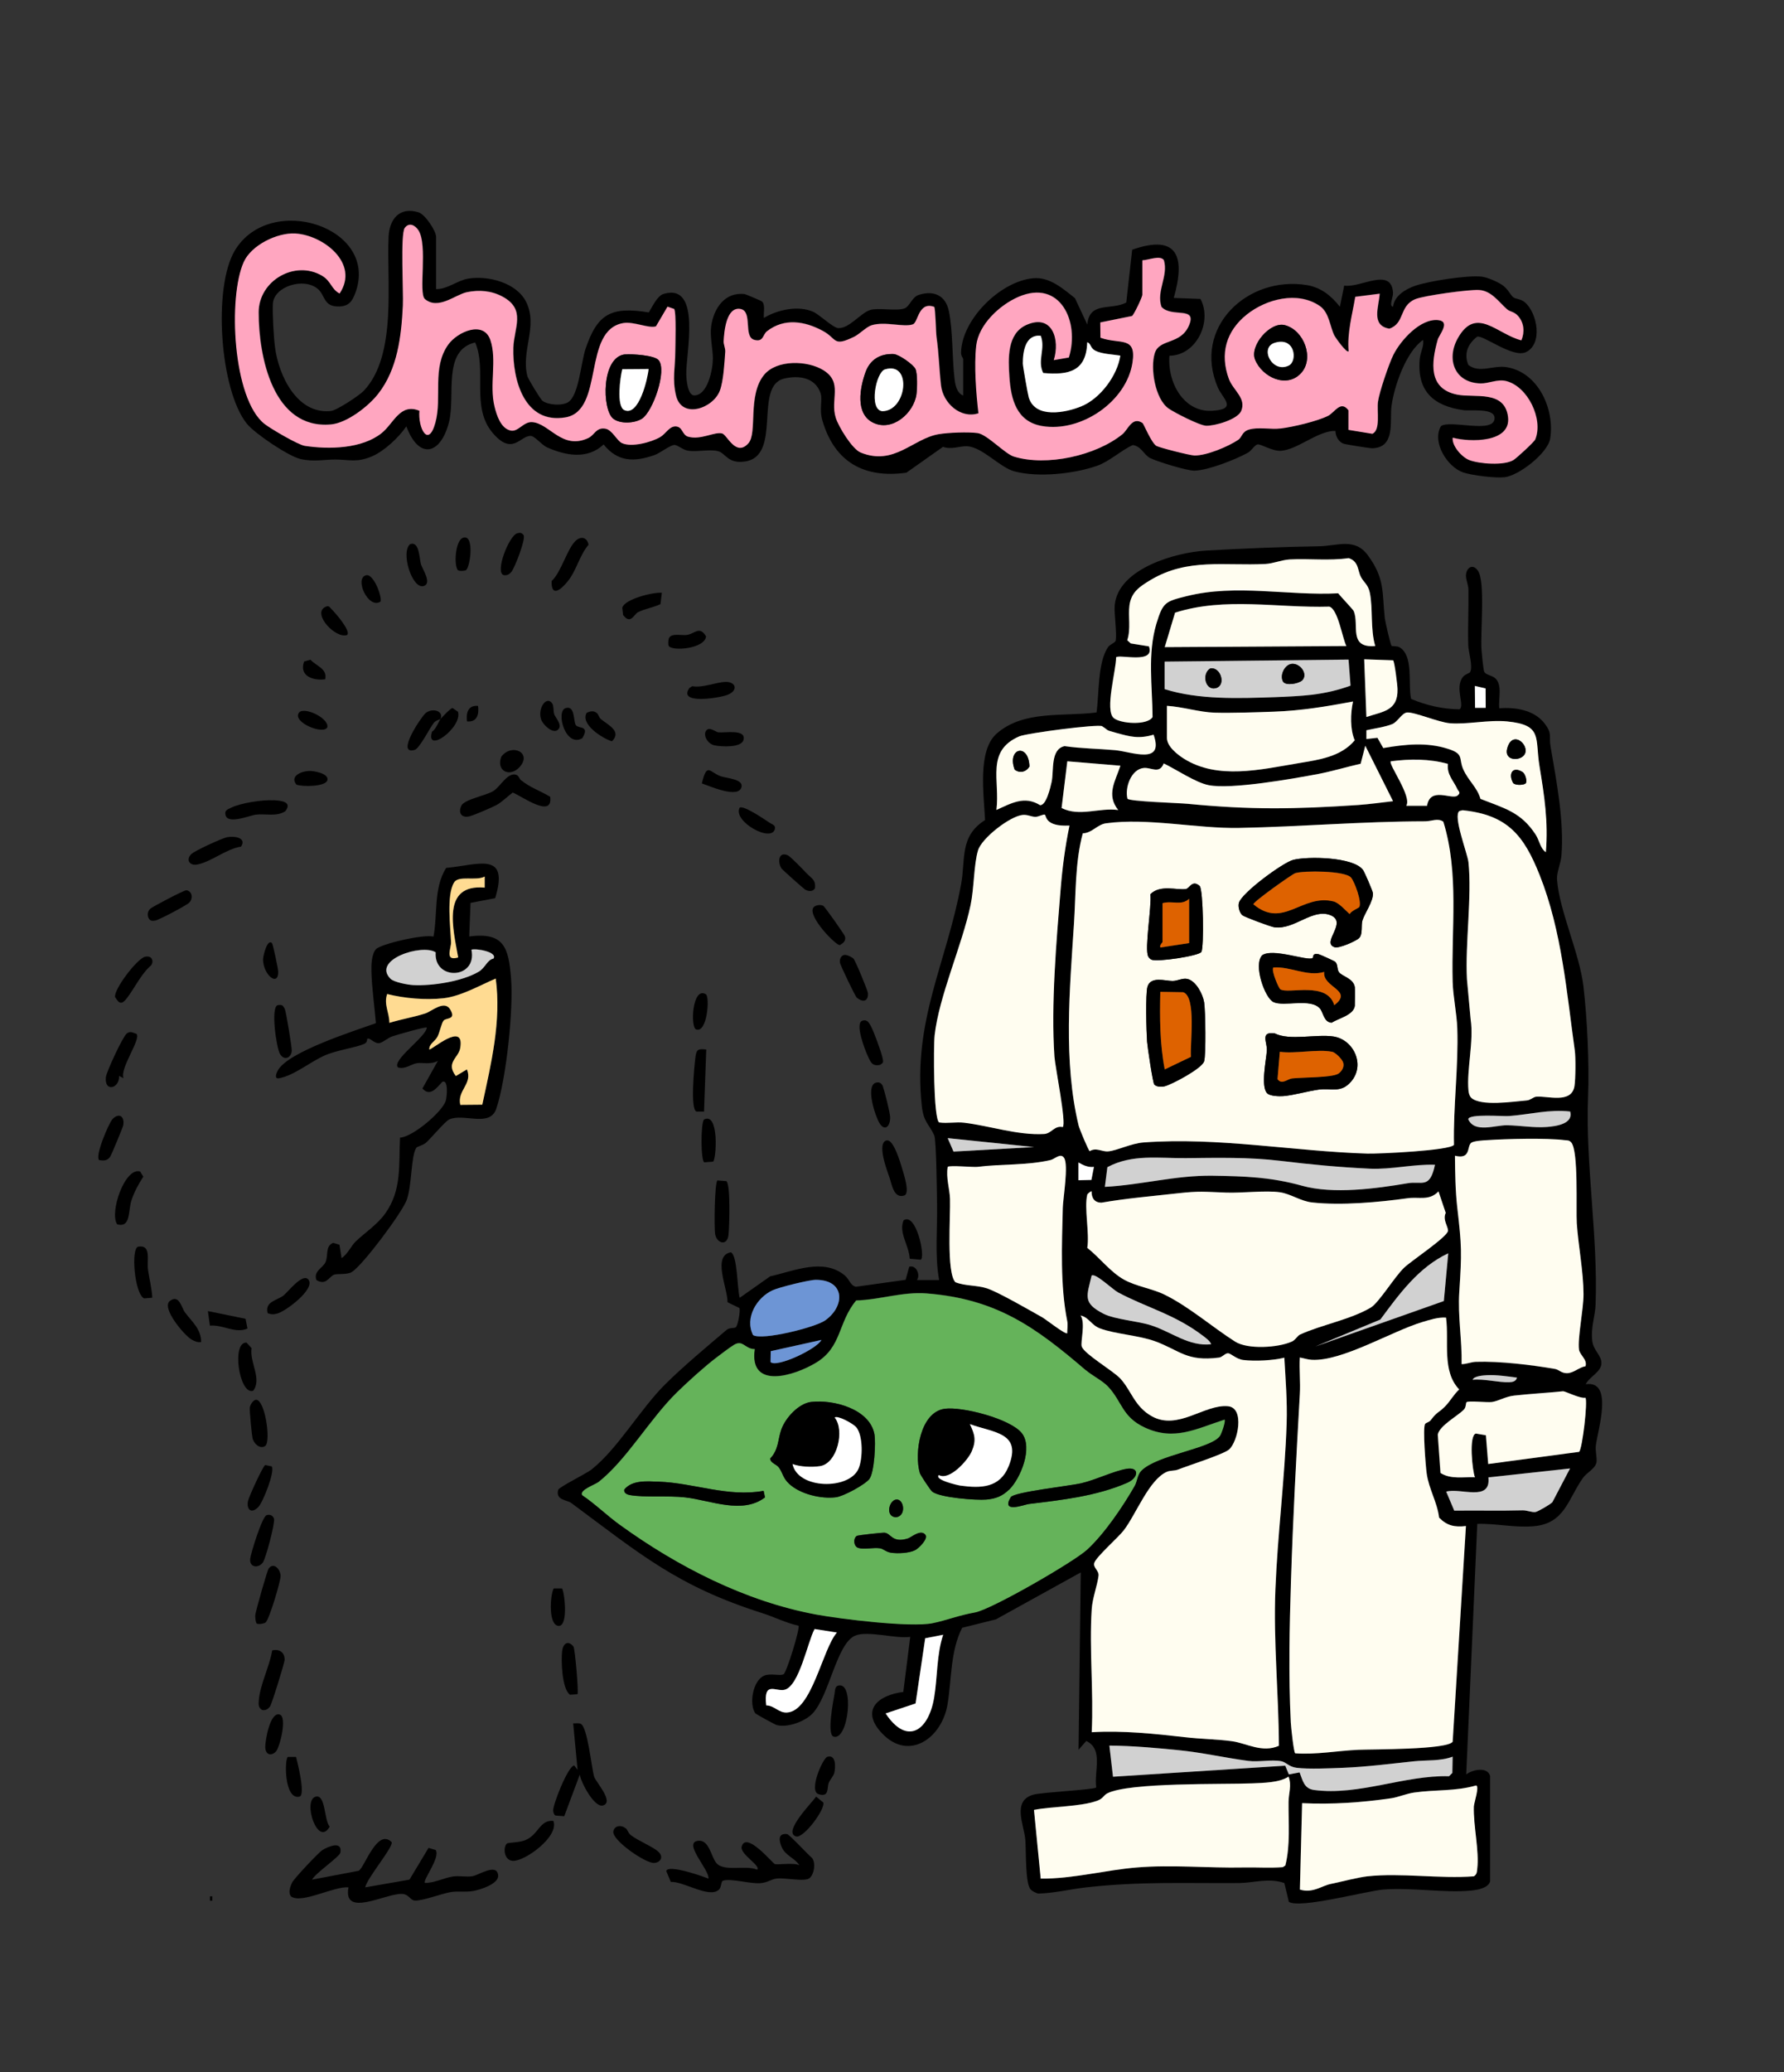 <?xml version="1.0" encoding="UTF-8"?>
<svg id="_レイヤー_2" data-name="レイヤー 2" xmlns="http://www.w3.org/2000/svg" viewBox="0 0 177.63 206.21">
  <rect x="0" y="0" width="177.63" height="206.21" fill="#333333" stroke="none"/>
  <defs>
    <style>
      .cls-1 {
        fill: none;
      }

      .cls-2 {
        fill: #6d95d5;
      }

      .cls-3 {
        fill: #ffa6c0;
      }

      .cls-4 {
        fill: #de6200;
      }

      .cls-5 {
        fill: #fff;
      }

      .cls-6 {
        fill: #fffdf0;
      }

      .cls-7 {
        fill: #65b35a;
      }

      .cls-8 {
        fill: #d1d1d1;
      }

      .cls-9 {
        fill: #ffdb92;
      }
    </style>
  </defs>
  <g id="_デザイン" data-name="デザイン">
    <g>
      <g>
        <path d="M138.51,64.25c.12.1.58.01.83.16,1.44.84.83,3.63,1.16,5.14,1.51.65,3.18,1.02,4.82,1.04.56-.39-.5-2.12.33-3.21.21-.28.67-.39.72-.48.32-.54-.16-2.02-.18-2.7-.05-1.84.05-3.69.02-5.53-.01-.52-.3-1.07-.24-1.52.1-.73.72-1.06,1.2-.33.73,1.12.22,6.12.34,7.82.03.42.17,1.9.26,2.17.12.36.77.39,1.09.67.77.68.31,2.04.42,3,1.61-.11,3.49.16,4.53,1.54.78,1.03.39,1.23.58,2.29.58,3.39,1.36,7.4,1.08,10.84-.07.81-.49,1.68-.44,2.39.23,3.08,2.25,7.36,2.63,10.61s.59,7.7.46,11.04c-.26,6.73,1,13.8.75,20.65-.04,1.14-.49,2.22-.33,3.61.11.95.92,1.41.91,2.21-.01.88-1.19,1.33-1.56,2.09,2.77-.4,1.23,4.43,1.01,6.07-.08.59.14,1.28.06,1.71-.13.64-.98,1.02-1.35,1.55-1.48,2.07-1.79,4.53-4.89,4.8-1.89.17-3.75-.29-5.63-.23l-1.1,24.93c.63-.48,2.1-.8,2.38.15v10.5c-.2.68-1.3.85-1.91.91-2.73.25-5.95-.33-8.73-.1-1.75.15-8.32,1.93-9.4,1.22l-.45-1.87c-1.55-.54-3.02-.02-4.49,0-5.45.04-9.74-.18-15.23.43-1.59.18-3.19.58-4.8.62-.25-.09-.54-.21-.73-.4-.57-.56-.45-3.97-.54-4.97-.13-1.49-1.36-3.88.82-4.48.9-.24,5.99-.48,6.24-.71-.24-1.61.75-3.79-.99-4.63l-.77.88.22-17.65-8.45,4.67-3.36.84c-1.18,2.32-1.04,5.07-1.45,7.59-.54,3.35-3.82,5.74-6.51,2.93-2.19-2.29-.47-3.81,2.1-4.14l.69-5.48c-1.4.22-4.29-.66-5.51-.11-1.83.83-2.54,5.93-4.2,7.72-.75.81-2.5,1.45-3.58,1.17-.15-.04-2.07-1.08-2.14-1.18-.63-.91-.25-3.23.87-3.73.62-.28,1.63.05,1.95-.15s1.66-4.6,1.49-4.83c-1.25-.27-2.41-.87-3.61-1.25-8.46-2.69-12.11-5.84-19.03-10.97-.41-.3-1.58-.26-1.29-1.3.08-.28,2.77-1.6,3.3-2.01,2.63-2.07,4.85-6.01,7.37-8.51,1.86-1.84,4.14-3.73,6.09-5.39.36-.3.83-.1.97-.32.18-.29.41-1.52.32-1.86l-1.19-.58c.02-1.38-1.55-4.63.33-4.97.67.3.63,3.68.88,4.53l3.04-2.14c2.37-.52,5.3-1.87,7.44-.07.45.38.54,1,1.1,1.11l4.94-.69.36-1.3c.69-.22,1.14.81.77,1.32h2.21c-.45-2.44-.16-5.1-.21-7.62-.02-1.09-.07-6.32-.28-6.78-.53-1.16-1.06-1.28-1.24-2.95-.91-8.48,2.48-14.2,3.92-22.06.45-2.46-.17-4.76,2.38-6.36-.1-2.44-.8-6.91,1.17-8.62,2.69-2.34,6.59-1.66,9.93-2.09.27-1.88.1-4.91,1.13-6.48.2-.31.74-.45.78-.68.13-.77-.17-2.67-.1-3.49.31-3.68,6.11-5.29,9.1-5.46,3.66-.21,7.62-.37,11.26-.43,1.81-.03,3.54-.88,4.84.89,1.71,2.32,1.42,3.68,1.69,6.25.04.36.57,2.66.67,2.75ZM136.92,64.29c-.5-1.67-.2-3.72-.54-5.31-.17-.81-.59-1.01-.88-1.55-.35-.67-.21-1.56-1.23-1.88-1.94.28-3.91.02-5.86.13-.83.04-1.64.41-2.42.45-4.08.2-7.74-.61-11.43,1.59-1.08.64-1.93,1.18-2.11,2.52-.16,1.12.16,2.34-.22,3.48l.35.32,1.81.29c.65,1.8-2.93.76-3.27,1.09.02,1.24-1.16,5.28-.23,6.05.68.56,3.33.75,3.86-.1-.02-3.1-.53-6.31.39-9.32.65-2.13.89-2.19,3.02-2.72,4.92-1.23,10.07-.02,15.07-.28.24.3,1.48,1.61,1.55,1.77.58,1.39-.57,3.68,2.13,3.48ZM134.06,64.29c-.4-.8-.82-3.66-1.7-3.93-5.14.15-10.35-.98-15.36.6l-1.03,3.43,18.09-.11ZM134.27,65.63l-18.29.2v2.74c3.39,1.07,7.35.92,10.93.8,1.12-.04,2.62-.1,3.72-.24,1.31-.16,2.62-.45,3.85-.91l-.2-2.6ZM136.05,71.35c1.63-.54,3.15-.6,3.1-2.76,0-.39-.31-2.79-.44-2.88l-2.88-.1.22,5.74ZM147.92,68.51l-1.07-.25.02,2.18h1.06s-.01-1.93-.01-1.93ZM116.19,70.24v3.2c0,.84,1.05,1.65,1.69,2.06,3.37,2.11,7.59,1.09,11.4.45,2.03-.34,4.22-.63,5.61-2.28-.47-1.07-.44-2.7-.17-3.86-2.69.51-5.11.91-7.87,1.01-1.75.07-4.22.15-5.92.1-1.51-.04-3.21-.59-4.74-.68ZM153.91,84.8c.25-3.01-.15-5.61-.63-8.52-.47-2.85.35-4.13-3.24-4.48-1.83-.18-4.04.34-5.7.18-1.12-.1-3.47-1.11-4.23-1.07-.53.03-.93.91-1.48,1.15-.65.28-1.85.45-2.58.62v.87s1.09-.12,1.09-.12l.58,1.02c2.21-.37,4.3-.61,6.48.09,1.6.51,1,.96,1.49,2.04.52,1.14,1.37,1.76,1.71,2.93,2.38.94,4.02,1.3,5.49,3.55.39.6.45,1.35,1.01,1.75ZM109.75,72.28c-.39-.24-7.5.68-8.27,1.01-3.35,1.46-1.89,4.38-2.27,7.32,1.45-.64,2.79-1.45,4.34-.48.62.07,1.04-1.77,1.16-2.31.24-1.12-.14-3.26,1.29-3.56,1.66.24,3.35.25,5.01.4,1.63.14,4.94,1.53,3.85-1.54-1.49.43-2.32.2-3.68-.17-1.23-.34-.68-.2-1.43-.66ZM138.69,79.73l-2.76-5.51-.46,1.79c-1.4.31-2.82.75-4.23,1.02-2.48.48-8.68,1.57-10.92,1.11-1.3-.27-3.22-1.57-4.46-2.16-.42,1.09-1.23.39-1.97.45-1.27.11-1.92,1.96-1.64,3.06.17.28,5.06.42,6,.51,6.26.61,10.67.53,16.95.12,1.16-.08,2.34-.24,3.48-.38ZM144.17,76.02c-1.87-.52-3.79-.51-5.7-.26-.28.26,2.13,3.5,1.54,4.41h2.07c.3-1.92,2.4-.59,3.01-.99.42-.32.13-.4,0-.68-.37-.82-1.06-1.43-.93-2.49ZM111.56,76.2l-5.29-.44-.57,4.65c1.79.91,3.74-.06,5.64.2-1.21-1.51-.3-2.85.22-4.41ZM146.48,109.23c.96.89,4.2.38,5.55.27.35-.03.64-.34.92-.37,1.1-.11,3.54.74,3.82-1.07.11-.69.12-2.83.03-3.53-.8-5.69-1.28-11.89-3.5-17.46-1.56-3.93-3.19-5.99-7.67-6.45l-.32.08c-.67.48.8,4.2.9,5.09.36,3.39-.33,8.13-.15,11.65l.37,4c.33,2.15-.4,5.04-.22,7.05.02.24.09.57.27.73ZM104.03,81.07c-.13-.09-.65.22-.96.21-.43-.02-.76-.24-1.27-.19-1.26.13-4.07,2.29-4.43,3.53-.41,1.39-.38,3.77-.74,5.44-.85,4.01-3.14,9.06-3.58,12.97-.12,1.09-.12,8.3.45,8.66.82.13,1.68-.06,2.5.03,2.52.3,5.33,1.27,7.95,1.12.74-.04,1.01-.88,1.86-.69.39-.36-.76-6-.83-7.01-.35-5.19.19-11.43.62-16.7.17-2.09.45-4.25.88-6.29-.6.01-1.29.02-1.83-.27s-.53-.75-.63-.82ZM143.71,81.77c-.55-.39-1.17-.04-1.81-.04-6.36.01-12.28.54-18.53.66-4.17.08-9.1-1.03-13.25-.46-.87.12-1.36.96-2.31,1-.79,2.89-.69,6.05-.88,9.04-.43,6.46-1.07,13.7.47,20.05.08.33.97,2.46,1.1,2.54.64-.41,1.21.07,1.83.02.88-.07,2.29-.8,3.54-.89,7.4-.56,15.02.88,22.29,1.11,1.12.03,8.21-.3,8.61-.87-.08-3.83.46-7.81.33-11.6-.05-1.45-.42-3.18-.46-4.61-.14-5.32.67-10.82-.93-15.95ZM156.34,110.61c-2.05-.25-4.04.3-6.06.45-.64.05-4.04-.25-4.08.32.61,1.41,2.68.58,3.86.6,1.3.02,2.66.27,3.97.17.92-.07,2.66-.31,2.32-1.54ZM102.96,114.15l-8.6-.88.58,1.33,8.02-.45ZM157.86,135.96c.2-.67-.58-1.11-.65-1.65-.15-1.17.46-3.97.45-5.51,0-2.29-.52-4.84-.67-7.05-.09-1.44.19-7.18-.55-8.05-.21-.24-.38-.2-.65-.23-1.86-.23-5.79-.13-7.74,0-.38.02-1.35.07-1.59.28-.42.36,0,1.67-1.6,1.27.02,1.67.04,3.51.23,5.17.45,3.85.46,4.48.2,8.39-.16,2.4.28,4.78.23,7.18.49,0,.93-.21,1.42-.23,2.4-.08,5.57.31,7.89.71.35.06.63.42,1.16.42.67,0,1.21-.59,1.86-.69ZM106.27,132.67c-.02-.39.07-.82,0-1.2-.71-3.57-.53-7.54-.44-11.27.02-.98.58-4.26.13-4.96-.36-.54-.92.11-1.35.21-2.38.55-4.94.38-7.28.68-.42.05-2.78-.18-2.96,0-.19,1.08.2,2.19.23,3.19.05,1.61-.38,7.37.54,8.29.99.38,2.13.27,3.14.61,1.11.36,4.29,2.2,5.5,2.88.35.19,2.33,1.77,2.5,1.58ZM142.88,115.91c-2.19-.08-4.32.49-6.51.39-3.04-.14-5.85-.41-8.88-.78-3.13-.38-6.32-.29-9.42-.27-2.67.03-5.33-.43-7.81.9l-.25,1.96c3.62-.19,7.06-1.16,10.71-1.11,3.21.05,5.88.16,8.93,1s7.39.28,10.51-.25c1.43-.25,2.2.6,2.72-1.84ZM108.92,116.13c-.58.07-1.06-.16-1.54-.44v1.77s1.29-.03,1.29-.03l.25-1.29ZM108.25,118.89c-.33,1.28.24,3.85,0,5.29,1.22.96,2.31,2.42,3.67,3.17,1.21.67,2.81.89,4.03,1.49,2.43,1.2,4.77,3.25,7.02,4.67,1.26.8,4.28.61,5.64,0,.37-.17.55-.58.82-.7,2.08-.96,5.03-1.49,7.05-2.69.82-.49,2.36-3.05,3.31-3.96.71-.68,4.4-3.12,4.38-3.7-.01-.44-.55-1.07-.23-1.76l-.72-2.14c-.92.97-1.95.52-3.07.68-2.87.4-6.6.74-9.51.42-1.13-.12-2.12-.85-3.19-1.01-1.4-.21-3.79.09-5.38.03-2.25-.08-2.59-.18-4.91.08-2.5.28-5,.49-7.49.92-.7,0-1.01-.46-.99-1.12-.06-.06-.42.25-.44.33ZM144.2,124.73c-2.94,1.37-4.88,4.05-6.76,6.59l-6.47,2.68,12.79-4.52.44-4.74ZM120.6,133.77c-.14-.36-.51-.61-.81-.84-2.82-2.15-5.62-2.8-8.47-4.33-.54-.29-2.28-1.97-2.63-1.67-.47,2.04-.93,2.71,1.17,3.79,1.15.59,3.41.72,4.78,1.17,1.99.65,3.76,2.14,5.96,1.87ZM74.98,132.86c.92.55,6.19-.77,7.18-1.46,1.99-1.39,2.02-4.03-.93-4.04-.67,0-3.64.74-4.28,1.03-1.6.72-2.83,2.76-1.97,4.47ZM108.11,136.35c-5.06-4.34-8.92-7.1-15.84-7.65-2.39-.19-4.67.63-7.03.7-1.82,2.2-1.41,4.62-3.97,6.18-2.17,1.32-6.72,2.75-6.13-1.34-.97,0-1.15-.94-2.04-.44-.38.22-1.39.98-1.8,1.3-1.18.9-2.79,2.36-3.87,3.41-2.75,2.68-4.99,6.69-7.82,8.94-.37.29-1.95.81-1.65,1.32,1.31.89,2.48,2.04,3.76,2.96,5.76,4.16,12.48,7.61,19.53,8.92,2.43.45,9.41,1.32,11.61.86,1.38-.28,2.5-.76,4.22-1.07,1.63-.3,9.84-5.03,11.17-6.26,1.72-1.59,3.54-4.28,4.71-6.32.28-.49.25-1.11.68-1.53,1.59-1.58,6.9-2.17,7.81-3.44.16-.23.59-1.49.47-1.63-2.79.89-5,2.16-7.95.78-2.26-1.05-2.24-2.56-3.65-4.07-.56-.6-1.57-1.09-2.22-1.64ZM127.88,135.1c-1.13.27-2.92.37-4.08.23-.73-.09-1.23-.67-1.54-.67-.29,0-.56.39-.89.43-3.21.42-3.85-.69-6.32-1.61-1.64-.61-4.04-.73-5.54-1.3-.87-.33-1.08-1.09-1.92-1.28.52.76-.04,2.67.12,3.1.28.75,3.14,2.4,3.85,3.19,1.08,1.2,1.39,2.77,3.11,3.73,2.61,1.47,5.25-1.22,7.6-.99,1.7.16.98,3.56.1,4.31-.56.48-4.08,1.6-5.07,1.99-.35.14-.78.08-1.1.22-1.79.75-3.07,4.2-4.31,5.83-.52.68-2.79,2.67-2.94,3.26-.12.46.49.75.43,1.26-.11.9-.61,2.24-.68,3.32-.25,3.99.2,8.24,0,12.25,3.13-.18,6.22.15,9.32.5,1.54.17,3.27.2,4.67.4s2.98,1.18,4.65.45c-.02-5.2-.56-10.38-.35-15.58.23-5.51.94-11,1.12-16.53.07-2.18-.11-4.35-.23-6.52ZM143.98,131.13c-.81-.05-1.57.21-2.32.43-3.09.92-8,3.93-11.03,3.77-.42-.02-.79-.16-1.2-.23-.06,1.21.08,2.44,0,3.65-.35,6.2-.68,12.27-.88,18.53-.15,4.69-.25,9.42-.02,14.12.02.45.29,2.99.44,3.09,2.1.14,4.19-.26,6.29-.35,1.3-.06,8.9,0,9.39-.81l1.32-21.46c-1.13.13-1.86-.02-2.67-.83-.19-1.57-1.02-2.83-1.24-4.42-.1-.72-.41-4.51-.16-4.9.08-.14.4-.18.56-.38.7-.92.75-.68,1.43-1.37.51-.52.86-1.19,1.41-1.69-1.75-1.83-.99-4.75-1.31-7.14ZM81.79,133.34l-5.05,1.12-.02,1.08c.59.61,4.65-1.31,5.07-2.2ZM151.04,137.09c-.92-.12-2.06-.28-2.98-.24-.32.02-1.32.07-1.43.46,1.11-.12,2.59.28,3.64.24.33-.01.69-.08.77-.46ZM157.86,139.09c-.54.12-2.03-.67-2.26-.64-1.53.16-3.26.25-4.86.43-.86.1-1.56.55-2.22.64-.5.07-2.34-.14-2.52.02-.08.07-.03.49-.26.73-.63.65-2.42,1.59-2.6,2.49l.27,3.82c1.03.65,2.29.38,3.43.43-.26-.64-.63-4.22.1-4.35l.99.17.23,2.86,9.05-1.21c.34-.3.89-5.09.63-5.39ZM156.33,146.13l-8.15.89c.27,2.47-2.81,1-4.2,1.42l.8,1.89c2.27-.02,4.54.03,6.8-.03.45-.01.96.22,1.28.17.23-.03,1.49-.76,1.69-.98l1.76-3.36ZM83.33,162.46l-2.22-.35c-.68,1.19-1.52,5.71-3.01,6.05-.87.2-2.09-.92-1.81,1.55.82.01,1.23.75,2.07.71,2.47-.14,3.52-6.31,4.97-7.96ZM93.91,162.68l-1.79.35-.96,6.49-2.98.99c2.12,3.21,4.27,1.76,4.83-1.57.34-2.01.24-4.28.9-6.26ZM144.64,174.81c-1.23.46-2.58.33-3.84.46-2.28.24-4.78.56-7.07.65-1.31.05-3.4.15-4.64,0-.78-.09-1.01-.56-1.55-.66-.96-.18-2.25.11-3.28-.03-2.27-.3-4.58-.83-6.88-1.06-2.3-.23-4.62-.44-6.93-.46l.36,3.1,17.15-1.1.36.87,1.07-.2c.32.82.44,1.62,1.45,1.75,4.44.59,9.01-1.49,13.43-1.37l.33-.33.03-1.62ZM103.62,186.94c3.21.03,6.43-.85,9.58-1.11,3.47-.29,7.14.07,10.59,0,1.32-.03,2.64.07,3.95-.03l.25-.17c.51-2.05.3-4.19.32-6.31,0-.85.34-1.65,0-2.53-.92.6-2.48.62-3.62.67-2.9.12-12.28-.12-14.44,1-.37.19-.41.53-1.02.74-1.72.6-4.43.54-6.27.9l.67,6.83ZM136.15,186.72c3.31-.36,7.21.26,10.59,0,.32-.19.3-.44.34-.76.21-1.77-.4-4.28-.34-6.19.01-.33.6-2.07.21-2.09-2.02.59-4.03.4-6.14.7-.8.11-1.62.48-2.29.57-2.99.43-5.85.63-8.88.49l-.22,8.6c1.28.39,2.15-.37,3.07-.56,1.02-.21,2.73-.66,3.65-.76Z"/>
        <path d="M43.41,28.77c1.15.03,2.11-.87,3.25-1.05,1.99-.31,4.79.43,5.73,2.33,1.2,2.43-.53,4.83.12,7.38.06.25,1.3,2.31,1.51,2.46.57.42,1.92.51,2.54.14,1.07-.65,1.28-3.92,1.74-5.31,1.18-3.5,2.54-4.24,6.3-3.63.34-.53.82-1.64,1.47-1.84,3.84-1.14,2.2,6.05,2.26,8.01.02.55.13,2.03.77,2.09,1.37.02,1.87-2.59,1.88-3.64.01-.88-.31-2.26-.17-3.24.25-1.79,1.37-3.45,3.35-3.2.09.01,1.61.66,1.68.71.4.29.16,1.19.22,1.66,1.35-.82,3.43-1.27,4.91-.61.6.27,1.98,1.58,2.47,1.62,1.09.09,2.24-1.5,3.2-1.8.8-.25,2.5.12,3.37-.14.58-.17.75-1.14,1.49-1.37,1.5-.47,2.66.07,2.98,1.63.4,1.92.32,4.7.56,6.71.07.6.22,1.44.86,1.68v-3.64c0-.07-.22-.3-.21-.63.07-3.32,3.93-7.11,7.19-7.4,1.63-.15,2.96,1.04,4.15,1.98l1.23,2.63c.21-2.34,2.35-1.39,3.88-2.19l.59-5.26c4.63-1.62,5.28.8,4.14,4.8l2.66.1c1.21,2.29-.44,5.64-3.09,5.65-.23,2.57,1.37,5.65,4.25,5.48,2.59-.15,1.04-1.23.58-2.29-2.6-5.98,2.95-11.21,8.89-10.21,1.4.24,2.41,1.08,3.25,2.15l.43-2.11c1.57.28,4.7-1.9,4.86.71.03.45-.44,1.32,0,1.4.14-1.11,1.26-1.76,2.21-2.09,1.37-.47,5.22-1.07,6.61-.91.55.06,1.59.51,2.05.83.58.39.83,1.02,1.1,1.22s.74.15,1.15.5c1.26,1.06,1.82,4.18.1,4.97-1.32.6-4.27-1.76-4.85-1.54-.91.71-1.34,1.67-.87,2.81,1.13.87,2.45,0,3.81.22,3.17.51,4.8,4.2,4.34,7.1-.23,1.45-3.1,3.68-4.53,3.85-.92.11-3.25-.18-4.12-.47-1.56-.52-3.16-2.99-2.23-4.61.91-.67,5.21.78,5.34-.74.1-1.11-2.33-.75-3.08-.85-3.04-.42-4.66-1.92-4.37-5.11.06-.65.45-1.27.33-1.88-1.7,1.18-2.87,4.59-3.14,6.57-.2,1.48.44,4.16-1.93,4.21-.25,0-2.57-.37-2.82-.45-.51-.16-.83-.75-.83-1.27h-.3c-1.68.18-3.54,1.85-5.11,1.97-.88.07-2.03-.71-2.36-.63-.3.07-.6.64-.96.83-1.24.68-3.92,1.74-5.3,1.78-.73.02-3.74-.91-4.43-1.26-.61-.3-.85-1.16-1.72-1.29-1.2.55-2.33,1.64-3.57,2.07-2.3.8-5.82,1.17-8.18.56-1.5-.38-3.23-2.46-4.78-2.51-.71-.03-1.5.36-2.37.06l-3.64,2.57c-4.22.59-7.17-1.06-8.37-5.21-.33-1.15.04-2.03-.17-2.68-.52-1.58-2.16-1.83-3.65-1.47-3.05.75-.14,7.71-3.9,8.25-1.67.24-1.9-.8-2.63-1.02-.8-.24-2.12.09-3.03-.06-.51-.08-1.03-.57-1.34-.57-.42,0-1.45.82-2,1.01-2.01.7-3.65.7-5.06-1.06-1.6,1.52-3.77,1.12-5.63.29-.56-.25-1.23-1.15-1.65-1.14-1.05,0-1.8,2.01-3.76-.29-2.2-2.58-.55-6.25-1.75-9.01-3.3.78-1.93,5.3-2.61,7.95-.83,3.23-2.99,3.76-4.24.4-.75,1.1-2.2,2.46-3.41,2.98-1.51.65-2.28.33-3.65.32-1.16,0-2.16.25-3.48-.05-1.19-.27-4.54-2.53-5.33-3.5-2.69-3.3-3.42-13.58-1.2-17.26,3.52-5.84,14.45-2.3,11.98,4.26-.3.79-.62,1.28-1.56,1.32-1.64.06-1.39-1.1-2.18-1.76-1.4-1.16-4.34-.24-4.46,1.47-.06.92.08,3.36.21,4.33.35,2.8,2.19,6.73,5.57,6.36.58-.06,2.83-1.54,3.28-2.02,3.33-3.53,2.25-10.9,2.46-15.31.08-1.77,1.09-3.02,2.98-2.44.67.21,1.75,1.86,1.75,2.44v5.18ZM113.77,25.9v3.42c0,.23-.84,2-1.03,2.11l-3.16.64.02,1.52c1.94.7,3.59-.21,3.19,2.46-.59,3.92-5.16,6.99-9,6.33-2.55-.43-3.11-2.66-3.26-4.9-.12-1.8-.24-4.29,1.69-5.16,2.6-1.17,3.37,1.47,2.73,3.5l1.5-.26c1.11-3.54-.86-7.84-5.03-6.03-1.86.81-3.95,2.74-4.19,4.85-.22,1.99,0,4.75.22,6.73-1.77.58-3.53-1-3.73-2.78-.19-1.71-.21-3.07-.45-4.84-.06-.42-.1-2.84-.23-2.97-1.58-.58-1.59,1.55-2.12,1.74-.93.32-2.75-.33-4.11.09-.52.16-1.18.86-1.73,1.14-2.15,1.06-1.68.21-3.13-.58-1.8-.97-3.83-1.31-5.56.04-.44.34-.34,1.12-1.27.85-1.11-.31-.12-2.85-1.37-3.07-1.4-.25-1.62,2.22-1.67,3.21-.02.35.18.71.16,1.06-.08,1.09-.17,2.85-.53,3.84-.65,1.77-3.79,2.89-4.37.52-.4-1.65-.09-2.81-.08-4.31,0-.74.11-3.99-.11-4.32l-.66-.23-1.15,1.96c-.71.24-2.21-.5-3.24-.33-4.13.69-1.84,8.73-5.78,9.39-4.08.68-5.28-3.73-5.18-6.94.06-1.98,1.3-3.8-1.08-5.08-1.11-.6-2.33-.7-3.55-.44-1.15.24-2.86,1.8-4.18.68-.67-.58.32-5.37-.65-6.85-.34-.51-.92-.8-1.35-.23-.46.61-.13,6.42-.19,7.75-.15,3.04-.53,6.32-2.47,8.78-.98,1.24-3.11,2.88-4.69,3.03-5.79.52-7.2-6.77-7.2-11.15,0-3.16,3.61-5.24,6.31-3.65.92.54.91,1.33,1.75,1.77,2.01-3-1.64-5.81-4.42-5.97-1.79-.1-4.35,1.15-5.12,2.83-1.58,3.49-1.12,13.64,2.07,16.12.61.47,3.34,2.08,4,2.18,2.41.38,5.7.3,7.66-1.27,1.2-.96,1.83-3.02,3.76-2.22-.16,1.67.88,3.8,1.59,1.17.68-2.52-.37-5.46,1.28-7.76.91-1.26,3.51-2.43,4.19-.46.69,2.01-.12,4.43.42,6.64.21.85.61,2.17,1.61,2.38.75.15,1.28-.9,2.13-.84,1.72.12,2.98,2.8,5.58,1.59.65-.3.77-1.08,1.7-.94.69.1,1.16,1.21,1.67,1.44.96.43,2.91-.09,3.8-.6.58-.34.93-1.12,1.59-1.06s.59.85,1.2,1.02c1.26.36,2.64-.53,3.39-.32.48.13,1.35,2.36,2.6.98.93-1.03-.12-4.78,1.57-6.82,1.26-1.52,4.32-1.43,5.9-.46,1.97,1.22.66,2.9,1.23,4.73.28.89,1.62,3.12,2.49,3.47,3.34,1.35,5.18-1.39,7.76-1.83.93-.16,2.97-.23,3.88-.11s2.73,2.07,3.61,2.34c3.27,1.01,8.18-.08,10.81-2.23.55-.45.98-1.81,2-1.11.11.08.87,1.95,1.37,2.27.27.17,3.37.95,3.8.96,1.21.02,3.35-.88,4.36-1.56.35-.24.36-.8,1.04-1.01.91-.29,2.19,0,3.19-.12,1.2-.15,3.64-.72,4.7-1.25.65-.33,1.26-1.6,2.03-.56v1.95s2.39.39,2.39.39c.84-.36.43-2.25.56-3.2s1.09-3.77,1.53-4.65c.73-1.45,2.71-3.66,4.48-3.46,1.25.14.08,1.47-.06,1.94-.65,2.28-.96,4.88,1.92,5.47,1.76.36,4.73-.49,5.08,2.21.34,2.6-3.8,2.54-5.51,2.08-.09.83.92,1.94,1.64,2.22.98.38,3.52.58,4.43-.01.3-.19,2.04-1.79,2.15-2.04.81-2-.74-5.27-2.91-5.81-.86-.21-1.74.26-2.54.24-2.59-.07-3.45-2.43-2.24-4.54,1.83-3.18,3.91-.35,6.31.25.34-.82.26-1.74-.33-2.42-.38-.44-.8-.4-1.1-.67-.84-.74-1.56-1.86-2.82-1.92-.98-.05-5.45.55-6.33.92-1.62.69-1,2.4-2.57,2.93-1.85-.31-1.05-2.16-.96-3.48l-2.43.31c-.3,1.81-.82,3.57-.66,5.42-.2.23-1.32-1.38-1.42-1.56-.44-.86-.51-2.3-1.46-2.95-2.21-1.51-5.33-.69-7.27.86-2.05,1.65-2.7,3.9-1.77,6.41.42,1.13,1.76,1.91,1.22,3.18-.36.85-2.63,1.5-3.49,1.47-.64-.02-3.15-1.3-3.75-1.72-1.34-.95-1.82-4-1.37-5.49s2.55-.76,3.41-2.77-1.72-.73-2.74-1.85c-.54-1.58.71-3.08.24-4.65-.36-.52-1.56,0-2.11.01ZM103.62,33.4c-1.51-.14-1.77,1.57-1.77,2.76,0,.28.5,3.07.59,3.38.65,2.14,3.67,1.53,5.23.89,1.88-.76,3.59-3.04,3.89-5.05-.72-.12-1.86-.16-2.49-.49-.54-.28-.4-.71-.81-.84-.08,2.89-1.83,3.29-4.38,3.06-.62-1.25.25-2.42-.25-3.72Z"/>
        <path d="M49.31,89.38l-2.46.47-.13,3.34c3.47-.45,3.91,1.11,4.16,4.11.26,3.11-.47,10.1-1.47,13.04-.64,1.89-3.26.41-4.68,1.06-.42.19-1.79,1.85-2.32,2.32-.28.25-.86.37-.95.49-.56.78-.43,3.89-1,5.29-.52,1.28-4.34,6.42-5.44,7.09-.46.28-1.48.14-1.76.26-.54.23-.8,1.12-1.76.53-.31-.91.67-1.2.92-1.8.29-.69-.06-1.56.75-1.9l.63.19.21,1.33c.62-.41.94-1.21,1.42-1.67.83-.8,2.17-1.69,2.94-2.79,1.66-2.35,1.32-4.82,1.46-7.53,1.26-.06,4.21-2.57,4.55-3.66.13-.43.28-2.16-.34-1.89-.55.57-1.21,1.54-1.98.66l1.54-2.75c-.71.4-1.62.15-2.08.23-.62.1-1.15.63-1.89.43-.69-.69,2.79-3.04,2.87-3.97-.14-.11-2.97.72-3.43.87s-.99.65-1.33.68c-.5.05-.91-.6-1.18-.43-.02.02.04.35-.29.5-.83.37-2.72.62-3.91,1.14-1.52.67-3.04,1.99-4.56,2.28-.54.1-.28-.52-.13-.79,1.03-1.85,7.66-3.94,9.76-4.69-.14-1.64-.41-3.54-.45-5.17-.02-.63.02-1.69.44-2.18.46-.53,4.83-1.54,5.74-1.26.43-2.26-.01-4.8,1.26-6.84,3.17-.28,6.35-1.74,4.87,3.05ZM48.26,87.23c-.86.47-2.6-.15-3.05.59-.77,1.26-.36,4.47-.3,5.92.03.64-.69,1.96.71,1.54-.49-2.81-1.71-7.32,2.65-6.95v-1.1ZM43.38,94.76c-1.37-.88-6.39.75-4.5,2.63.35.35,1.72.61,2.25.63,1.88.1,4.91-.36,6.55-1.34.66-.4.81-1.16,1.46-1.3.41-.67-1.8-1.04-2.2-.88.61,2.96-3.78,3.12-3.56.25ZM49.36,97.38c-1.56.66-3.51,1.76-5.21,1.96s-3.87.01-5.6-.42c-.36,1.03.21,1.84.22,2.87,1.15-.36,2.45-.57,3.58-.94.65-.21,1.91-1.37,2.48-.39.62,1.04-.39.8-.66,1.1-.21.24-.39,1.19-.61,1.6-.26.5-.83.69-.82,1.27.15.16,3.57-2.91,3.08-.12-.17.97-1.47,1.43-.43,2.77l1.1-.66c.6,1.45-.99,2.07-.66,3.53l2.19-.02c.89-4.11,1.91-8.33,1.34-12.55Z"/>
        <path d="M36.35,187.82l4.42-.77,1.9-3.16.71.21c.49.76-1.33,3.03-1.07,3.28.94,0,1.89-.5,2.77-.64.63-.1,1.32.07,1.95-.03s2.45-1.35,2.57-.09c.08.84-1.74,1.42-2.43,1.55-.82.15-1.58,0-2.3.12-.92.16-2.82.89-3.57.84-.48-.03-.57-.64-1.29-.66-1.64-.05-5.89,2.4-5.31-.65-1.39-.15-4.65,1.66-5.71.91-.33-.37-.09-1.03.12-1.43.19-.37,2.59-2.94,2.99-3.19.58-.36,2.01-.97,1.79.26-.07.39-2.5,2.05-2.82,2.68l4.64-.88c.58-.29,1.84-4.3,3.29-2.85.15.53-2.45,3.56-2.64,4.5Z"/>
        <path d="M80.63,186.88c-.47.44-2.44-.06-3.35.07-.51.07-.85.39-1.55.45-1.03.09-2.89-.49-3.73-.25-.23.06-.14.66-.44.92-.99.85-3.54-.88-4.77-.79l-.45-1.08c.15-.71,3.68.53,4.2.75.13-.87-2.64-3.63-.99-3.77,1.07-.09,1.26,1.6,1.77,2.21.76.92,2.93.17,4.07.67.39-.41-1.76-1.56-1.54-2.31.45-1.55,3.06,1.66,3.3,1.75.27.1,1.88-.17,2.44.12-.49-.77-1.4-.93-1.78-1.86-.25-.62-.36-1.35.56-1.24.23.03,2.08,2.05,2.49,2.38.38.51.21,1.58-.23,1.98Z"/>
        <path d="M57.74,176.57l-1.56,4.17-.88-.07c-.16-.11-.19-.28-.22-.46-.08-.52,1.49-4.52,2.1-4.52l.33.44-.44-4.63c.24.01.52-.05.74.04.69.27,1.07,4.3,1.35,5.27.15.51,2.03,2.52.88,2.86-.86.25-2.22-2.32-2.31-3.09Z"/>
        <path d="M51.89,77.65c.94.75,1.84,1.01,2.89,1.64.3,2.24-2.86-.09-3.73-.42-.53.39-1.05.94-1.63,1.25-.43.23-2.22,1-2.65,1.11-.82.21-1.18-.34-.83-1.06.31-.63,2.46-1,3.18-1.45s1.42-1.91,2.3-1.61c.23.08.3.41.46.54Z"/>
        <path d="M55.1,181.2c.6,1.58-2.9,4.08-4.07,3.98-.93-.09-.93-1.49-.53-1.74.13-.08,1.21-.08,1.78-.31,1.36-.54,1.43-2.04,2.81-1.93Z"/>
        <path d="M71.44,117.47l.88.07c.44.31.3,4.54.22,5.32-.13,1.21-1.16.86-1.33-.02-.12-.63-.06-5.18.23-5.38Z"/>
        <path d="M27.1,164.24c.7-.18,1.25.19,1.24.93,0,.3-1.31,4.5-1.47,4.68-.22.25-.43.38-.77.32-.39-.24-.36-.56-.33-.96.12-1.58,1.08-3.39,1.33-4.97Z"/>
        <path d="M27.2,79.63c.78.04,1.93.14,1.22,1.09-.88.58-1.97.23-2.96.35-.53.06-2.71.98-2.99.09-.16-.52.18-.6.54-.78.97-.48,3.13-.8,4.2-.74Z"/>
        <path d="M25.56,161.56c-.11-.08-.17-.66-.14-.87.07-.46,1.19-4.44,1.34-4.62.52-.64,1.16.11,1.18.76.01.51-1.16,4.43-1.51,4.64-.2.12-.71.2-.87.09Z"/>
        <path d="M13.61,102.91c.41.56-1.71,3.44-1.31,4.39l-.44-.23c.05,1.26-1.48,1.65-1.32.13.06-.55,1.69-4.05,2.08-4.35.38-.28.59-.08.98.04Z"/>
        <path d="M57.37,53.77c.53-.45,1.1-.26,1.23.44-.92,1.09-1.19,2.56-2.09,3.66-.64.79-1.63,1.63-1.59-.04,1-.93,1.56-3.3,2.45-4.06Z"/>
        <path d="M88.32,113.49c.64-.11,1.31,2.15,1.47,2.68.17.58.86,2.61.24,2.8-1.04.33-1.22-1.08-1.47-1.8s-1.31-3.5-.25-3.69Z"/>
        <path d="M11.67,121.84c-.8-1.12.74-5.71,2.28-5.26l.32.51c-.48.75-.9,1.51-1.18,2.36-.35,1.06-.04,2.75-1.42,2.39Z"/>
        <path d="M70.32,104.44l-.22,6.18h-.74c-.67-.15-.22-4.59-.12-5.39s.25-.88,1.08-.79Z"/>
        <path d="M22.62,83.31c.74-.14,1.96.06,1.38.94-1.47.22-3.02,1.55-4.4,1.79-.68.12-1.12-.44-.57-1.03.29-.32,3.1-1.61,3.6-1.7Z"/>
        <path d="M62.31,181.94c.17.14.23.47.51.69.73.56,2.26,1.18,2.75,1.66.55.53.16,1.06-.44,1.1-.85.05-4.23-2.27-4.06-3.15.11-.57.78-.67,1.23-.29Z"/>
        <path d="M83.44,167.75c1.68-.52,1.04,5.52-.44,5.07-.7-.21-.02-3.59.1-4.3.04-.25.02-.67.33-.77Z"/>
        <path d="M26.55,150.78c.32-.1.62.02.73.35.13.41-.83,3.99-1.1,4.35-.47.64-1.37.49-1.27-.36.07-.57,1.19-4.21,1.64-4.34Z"/>
        <path d="M15.17,129.14l-.82.07c-.95-.43-1.34-4.98-.59-5.15,1.34-.22.84,1.33.98,2.32.13.92.38,1.83.42,2.76Z"/>
        <path d="M57.5,168.6l-.75.05c-.81-.6-.89-3.4-.78-4.34.09-.8.63-1.1,1.13-.45.15.2.53,4.53.4,4.73Z"/>
        <path d="M14.45,95.21c.61-.15.91.36.61.84-1.04.9-1.64,2.27-2.44,3.3-.5.64-.75.56-1.16-.13-.15-.74,2.17-3.81,2.98-4.01Z"/>
        <path d="M26.65,130.68c-.31-1.18.97-1.27,1.59-1.77.46-.37,1.95-2.33,2.49-1.54.64.93-2.24,3.09-3.1,3.34-.39.11-.6.11-.99-.03Z"/>
        <path d="M27.64,100.03c.45-.07.52,0,.72.38.12.24.71,3.83.69,4.16-.04.67-.74,1.05-1.18.3-.34-.58-.94-4.61-.23-4.84Z"/>
        <path d="M84.1,95.03c.21-.03.71.2.88.37.19.19,1.42,3.17,1.44,3.43.05.85-.52.95-1.12.44-.16-.14-1.59-3.14-1.66-3.44-.08-.36.1-.76.46-.81Z"/>
        <path d="M24.55,133.61l.5.55c-.22,1.42,1.07,3.07.15,4.25-1.39.42-2.17-4.92-.65-4.8Z"/>
        <path d="M26.4,143.9c-.51.34-1.14-.23-1.26-.8-.07-.33-.31-2.78-.27-3.03.04-.27.33-.73.58-.77.93-.15,1.56,4.19.95,4.6Z"/>
        <path d="M18.86,89.81c-.24.27-3.04,1.74-3.4,1.8s-.54.03-.7-.32c-.09-.35-.05-.59.2-.86.14-.15,3.41-1.88,3.61-1.84.58.11.66.81.29,1.22Z"/>
        <path d="M20.03,133.55c-.37.06-.65-.07-.96-.25-.71-.4-3.07-3.18-2.14-3.85s1.13.68,1.5,1.17c.69.92,1.58,1.61,1.6,2.92Z"/>
        <path d="M72.26,67.86c1-.02,1.29.85.17,1.29-.79.31-4.99,1-3.78-.69l.27-.17c1.11.18,2.35-.41,3.35-.43Z"/>
        <path d="M81.97,90.14c.16.09,2.11,2.86,2.16,3.04.12.45-.14.64-.5.87-.4.07-3.29-2.92-2.63-3.75.18-.24.72-.3.97-.16Z"/>
        <path d="M80.33,86.92c.41.46.93.6.81,1.49-.24.36-.65.29-.97.12-.14-.08-2.28-1.98-2.37-2.12-.41-.68-.25-1.72.67-1.28.23.11,1.58,1.48,1.85,1.79Z"/>
        <path d="M9.89,115.46c-.5-.33.95-3.71,1.31-4.09.63-.66,1.23-.31,1.07.62-.04.21-1.19,2.97-1.3,3.12-.29.41-.6.4-1.08.34Z"/>
        <path d="M65.9,58.99l-.14,1.13c-.72.34-1.52.45-2.23.8-.41.2-.73,1.29-1.49.28l-.08-.73c.24-.85,3.07-1.56,3.94-1.48Z"/>
        <path d="M81.26,178.79l.72.59c.18.69-1.97,3.59-2.72,3.37-1.37-.4,1.63-3.41,2-3.96Z"/>
        <path d="M43.85,71.57s-.47.12-.67.38c-.41.53-1.41,2.54-1.9,2.68-1.92.53.69-3.33,1.09-3.66.7-.58,1.87-.2,1.48.6.16-.2,1.02-1.11,1.21-1.11l.54.37c.47,1.56-3.26,4.27-2.59,1.99.42-.28.65-1,.85-1.26Z"/>
        <path d="M85.87,101.57c.47-.14.62.17.82.5.29.5,1.08,2.67,1.19,3.24.07.36.11.45-.26.66-.82.18-.96-.34-1.24-.94-.25-.54-1.3-3.22-.51-3.46Z"/>
        <path d="M27.06,145.93c.33.53-.88,3.56-1.33,4.03-.67.7-1.2.32-1.04-.58.07-.38,1.48-3.48,1.72-3.59l.65.14Z"/>
        <path d="M51.5,53.07c.29-.08.44-.07.63.18.25.37-.89,3.28-1.21,3.66-.22.25-.43.38-.77.32-.9-.27.53-3.93,1.35-4.16Z"/>
        <path d="M87.19,107.75c.34-.11.6.03.72.37.18.52.7,2.57.72,3.05.03.9-.53,1.47-1.06.6-.41-.66-1.42-3.68-.37-4.03Z"/>
        <path d="M70.12,115.67c-.35-.23-.36-3.81-.03-4.26,1.53-.8,1.24,3.96.91,4.19l-.88.07Z"/>
        <path d="M24.64,132.21c-1.23.53-2.44-.41-3.74-.29l-.2-1.45,3.75.77.19.97Z"/>
        <path d="M91.68,125.36l-1.1-.1c-.06-1.31-1.13-2.6-.61-3.82,1.23-.84,2.2,3.62,1.71,3.92Z"/>
        <path d="M40.87,54.14c.9-.28.87,1.43,1.05,2.03.13.44,1.13,1.9.26,2.15-1.15.34-2.33-3.43-1.32-4.19Z"/>
        <path d="M69.88,77.96c.53-2.17.75-1.09,1.92-.7.53.18,2.16.27,2.04,1.01-.22,1.29-3.21-.06-3.96-.31Z"/>
        <path d="M82.36,174.83c.9-.28.84,1.04.71,1.59-.09.36-.4.63-.55.99-.2.47.08,1.5-1.03,1.13-.99-.33.43-3.57.88-3.71Z"/>
        <path d="M29.48,174.84c.15.59.96,3.81.34,3.95-1.53.36-1.5-3.74-1.16-3.95h.82Z"/>
        <path d="M70.33,72.69c.3-.41.95.17,1.2.19.69.06,2.78-.35,2.5.75-.21.81-2.25.68-2.9.54s-1.17-.99-.81-1.48Z"/>
        <path d="M27.47,174.31c-.48.49-1.06.31-1.06-.48,0-.59.46-3.5,1.44-3.21.77.23,0,3.31-.38,3.69Z"/>
        <path d="M73.63,80.39c.33-.34,2.57,1.2,3.02,1.5.21.14.59.22.51.59-.31,1.43-4.21-.73-3.52-2.09Z"/>
        <path d="M66.59,64.27c-.08-.12-.05-.56,0-.72.22-.61,1.28-.27,1.84-.37.75-.13,1.24-.93,1.87.15-.12,1.22-3.34,1.51-3.72.95Z"/>
        <path d="M59.44,70.97c.14.12.2.43.39.59.68.57,2.12,1.2,1.1,2.21-.93-.28-3.19-1.7-2.51-2.84.36-.16.69-.24,1.02.04Z"/>
        <path d="M55.95,158.07c.22.14.69,3.7-.3,3.73-1.07,0-.89-3.02-.52-3.73h.82Z"/>
        <path d="M31.41,178.8c1.03-.31.85,2.37,1.42,2.97-1.19,2.12-2.72-2.57-1.42-2.97Z"/>
        <path d="M57.35,72.18c.29.35,1.4,0,.63,1.28-1.69.98-2.66-2.67-1.67-2.99s.75,1.36,1.04,1.71Z"/>
        <path d="M70.29,98.95c.39.25.14,3.86-.97,3.5-.61-.19-.39-4.35.97-3.5Z"/>
        <path d="M34.58,63.18c-1.11.46-3.53-2.09-2.21-2.77.39-.2.43,0,.66.23.34.33,1.93,2.15,1.54,2.54Z"/>
        <path d="M45.63,56.77c-.49-.33-.33-3.46.73-3.28.85.15.42,3.12,0,3.27-.16.06-.6.08-.72,0Z"/>
        <path d="M51.72,76.35c-.97,1.04-2.34.37-1.81-1.04,1.01-1.39,3.14-.41,1.81,1.04Z"/>
        <path d="M30.76,76.72c.47-.02,1.99.24,1.84.91s-2.51.68-3.09.45c-.68-.85.49-1.33,1.25-1.36Z"/>
        <path d="M55.52,72.65c-.52.38-1.48-.54-1.65-1.08-.35-1.11.56-2.39,1.12-1.56.17.26.08.78.21,1.11s.88,1.11.32,1.52Z"/>
        <path d="M27.08,93.85c.1.1.61,2.55.62,2.82.04,1.57-1.48.39-1.51-1.18,0-.33.41-2.1.89-1.64Z"/>
        <path d="M29.76,70.93c.46-.65,2.94.48,2.84,1.41-.26.85-3.52-.43-2.84-1.41Z"/>
        <path d="M37.89,59.87c-1.25.8-2.66-2.41-1.4-2.63.69-.12,1.55,2.04,1.4,2.63Z"/>
        <path d="M32.38,67.6c-1.21.16-2.63-.33-2.1-1.77l.63-.18c.6.65,1.7.89,1.47,1.95Z"/>
        <path d="M47.6,70.25c.11.84-.1,1.64-1.1,1.54-.11-.84.1-1.64,1.1-1.54Z"/>
        <rect x="20.91" y="188.71" width=".22" height=".44"/>
        <path class="cls-7" d="M108.11,136.35c.64.55,1.66,1.05,2.22,1.64,1.41,1.51,1.39,3.02,3.65,4.07,2.96,1.38,5.16.11,7.95-.78.13.14-.3,1.4-.47,1.63-.91,1.26-6.23,1.86-7.81,3.44-.42.42-.4,1.04-.68,1.53-1.17,2.04-2.99,4.73-4.71,6.32-1.33,1.23-9.53,5.96-11.17,6.26-1.73.31-2.84.79-4.22,1.07-2.2.45-9.18-.41-11.61-.86-7.05-1.31-13.77-4.76-19.53-8.92-1.29-.93-2.45-2.08-3.76-2.96-.3-.51,1.28-1.03,1.65-1.32,2.83-2.25,5.07-6.26,7.82-8.94,1.08-1.05,2.69-2.51,3.87-3.41.41-.31,1.42-1.08,1.8-1.3.88-.51,1.07.44,2.04.44-.6,4.09,3.96,2.66,6.13,1.34,2.56-1.56,2.14-3.98,3.97-6.18,2.36-.07,4.64-.89,7.03-.7,6.92.55,10.78,3.31,15.84,7.65ZM86.57,147.17c.5-.63.65-3.64.5-4.45-.47-2.52-4.1-3.46-6.28-3.21-1.26.14-2.58,1.59-2.99,2.75-.36,1.03-.25,1.98-1.1,2.88,0,.46.6.54.87.91.4.55.39,1.03,1.02,1.62,1.09,1.02,3.17,1.51,4.64,1.33.78-.1,2.89-1.25,3.35-1.83ZM100.45,148.26c1.17-1.13,2.42-4.21,1.28-5.65-1.13-1.42-5.94-2.66-7.69-2.42-2.42.34-3.03,4.41-2.46,6.39.06.21,1.07,1.72,1.23,1.85.75.6,4.38.88,5.4.79.9-.08,1.57-.33,2.23-.97ZM112.17,146.17c-1.28.22-3.1,1.11-4.53,1.44-1.14.26-6.69.87-7,1.38-1.01,1.67,1.33.74,1.79.68,3.27-.4,6.72-.78,9.8-2.11,1.16-.5,1.24-1.62-.06-1.39ZM76.03,148.36c-3.53.65-6.93-.79-10.44-.91-1.16-.04-2.63-.18-3.43.78-.07.34.26.49.55.55,1.44.26,3.82.03,5.51.23,2.54.29,5.7,1.73,7.95,0l-.14-.65ZM89.2,149.23c-.68.12-1.07,1.65-.03,1.76,1.14-.09.84-1.91.03-1.76ZM92.15,152.75c-.45-.64-1.43.24-1.75.34-1.58.5-1.67-.5-2.33-.57-.18-.02-2.65.24-2.77.32-.37.26-.32,1.04.15,1.19.56.18,1.5-.05,2.16.04.34.05.61.37,1.1.44.67.1,1.81.05,2.41-.26.35-.18,1.3-1.11,1.02-1.51Z"/>
        <path class="cls-6" d="M143.71,81.77c1.59,5.14.78,10.64.93,15.95.04,1.43.41,3.16.46,4.61.13,3.79-.41,7.78-.33,11.6-.4.57-7.49.9-8.61.87-7.27-.22-14.89-1.66-22.29-1.11-1.25.09-2.67.82-3.54.89-.62.05-1.19-.43-1.83-.02-.13-.08-1.02-2.21-1.1-2.54-1.54-6.36-.89-13.59-.47-20.05.2-2.99.1-6.15.88-9.04.94-.04,1.44-.88,2.31-1,4.15-.57,9.09.54,13.25.46,6.24-.12,12.17-.65,18.53-.66.64,0,1.27-.35,1.81.04ZM135.33,93.35c.39-.41.17-1.27.33-1.77.22-.7,1.09-1.9,1.04-2.69-.01-.2-.84-2.12-.99-2.32-.95-1.3-5.5-1.37-6.95-1-1.01.26-5.18,3.31-5.41,4.3-.09.37.07.97.35,1.21.2.17,2.85,1.16,3.21,1.2,2.01.25,3.81-1.95,5.6-1.19,1.69.72-.99,2.71.37,3.17.44.15,2.17-.63,2.45-.91ZM119.45,88.17c-.74-.67-1.01.24-1.37.3-.87.14-2.57-.47-3.54.52.15,1.2-.6,5.41-.22,6.18.06.13.2.26.33.33.53.26,4.73-.37,4.97-.77.27-.47.19-6.19-.17-6.56ZM130.7,95.33c-.55.32-3.96-1.02-5.03-.28-.9.94.25,4.23,1.11,4.65,1.05.51,3.69-.43,4.64.65.33.38.38,1.36,1.16,1.41.7-.44,2.17-.74,2.31-1.67.01-.09.02-1.79,0-1.88-.16-.9-1.32-1.05-1.6-1.51-.18-.29-.08-.72-.34-.99-.06-.07-1.53-.74-1.68-.77-.65-.12-.48.31-.58.37ZM114.92,107.91c.22.26.72.27,1.05.19.73-.19,3.72-1.77,3.93-2.49.19-.67.13-5.03,0-5.86s-.81-2.13-1.66-2.33c-.48-.11-.97.2-1.49.2-.73,0-2.17-.5-2.49.57-.21.7-.11,4.51-.04,5.47.04.53.57,4.08.71,4.25ZM126.17,108.8c.29.29,1.19.31,1.6.28,1.07-.09,2.49-.51,3.55-.65,1.27-.17,2.18.38,3.19-.78,1.46-1.66.28-4.18-1.72-4.5-1.7-.27-4.38.44-5.86-.31-1.51-.22-.74.91-.79,1.71-.07.94-.63,3.59.03,4.25Z"/>
        <path class="cls-6" d="M143.98,131.13c.32,2.39-.44,5.31,1.31,7.14-.55.5-.9,1.18-1.41,1.69-.68.69-.73.45-1.43,1.37-.15.2-.47.24-.56.38-.24.4.06,4.18.16,4.9.22,1.59,1.05,2.86,1.24,4.42.8.8,1.53.96,2.67.83l-1.32,21.46c-.49.81-8.09.75-9.39.81-2.09.09-4.18.5-6.29.35-.15-.1-.42-2.64-.44-3.09-.23-4.7-.13-9.43.02-14.12.2-6.26.53-12.33.88-18.53.07-1.21-.07-2.44,0-3.65.41.07.78.21,1.2.23,3.03.16,7.95-2.85,11.03-3.77.76-.22,1.52-.48,2.32-.43Z"/>
        <path class="cls-6" d="M127.88,135.1c.12,2.16.3,4.33.23,6.52-.18,5.52-.9,11.02-1.12,16.53-.21,5.2.33,10.39.35,15.58-1.67.74-3.22-.25-4.65-.45s-3.13-.22-4.67-.4c-3.1-.35-6.19-.68-9.32-.5.2-4.01-.26-8.26,0-12.25.07-1.08.57-2.41.68-3.32.06-.51-.55-.8-.43-1.26.15-.59,2.42-2.57,2.94-3.26,1.25-1.63,2.53-5.08,4.31-5.83.32-.14.76-.08,1.1-.22.99-.39,4.51-1.51,5.07-1.99.88-.75,1.6-4.15-.1-4.31-2.35-.22-4.98,2.46-7.6.99-1.71-.96-2.02-2.54-3.11-3.73-.71-.78-3.57-2.43-3.85-3.19-.16-.43.4-2.34-.12-3.1.84.19,1.05.94,1.92,1.28,1.5.57,3.89.69,5.54,1.3,2.46.92,3.11,2.02,6.32,1.61.34-.04.6-.43.89-.43.31,0,.81.58,1.54.67,1.17.14,2.96.05,4.08-.23Z"/>
        <path class="cls-6" d="M108.25,118.89c.02-.08.38-.39.44-.33-.01.66.29,1.13.99,1.12,2.48-.43,4.99-.64,7.49-.92,2.32-.26,2.66-.16,4.91-.08,1.59.06,3.97-.24,5.38-.03,1.06.16,2.06.89,3.19,1.01,2.91.32,6.64-.02,9.51-.42,1.12-.16,2.15.29,3.07-.68l.72,2.14c-.32.68.22,1.32.23,1.76.02.58-3.68,3.02-4.38,3.7-.95.91-2.5,3.47-3.31,3.96-2.02,1.2-4.97,1.73-7.05,2.69-.26.12-.44.53-.82.7-1.36.61-4.38.8-5.64,0-2.24-1.42-4.59-3.48-7.02-4.67-1.21-.6-2.82-.82-4.03-1.49-1.36-.75-2.45-2.21-3.67-3.17.24-1.45-.33-4.01,0-5.29Z"/>
        <path class="cls-6" d="M104.03,81.07c.1.07.09.53.63.82s1.23.28,1.83.27c-.43,2.04-.71,4.2-.88,6.29-.43,5.26-.97,11.51-.62,16.7.07,1.01,1.21,6.64.83,7.01-.84-.18-1.12.65-1.86.69-2.62.15-5.43-.82-7.95-1.12-.82-.1-1.68.09-2.5-.03-.57-.36-.57-7.57-.45-8.66.43-3.91,2.73-8.95,3.58-12.97.35-1.67.32-4.06.74-5.44.37-1.23,3.18-3.4,4.43-3.53.51-.05.83.17,1.27.19.31.01.84-.3.96-.21Z"/>
        <path class="cls-6" d="M157.86,135.96c-.65.11-1.19.7-1.86.69-.53,0-.8-.36-1.16-.42-2.32-.4-5.49-.79-7.89-.71-.5.02-.93.23-1.42.23.05-2.39-.39-4.77-.23-7.18.25-3.91.25-4.54-.2-8.39-.19-1.66-.22-3.5-.23-5.17,1.59.4,1.18-.91,1.6-1.27.24-.21,1.22-.26,1.59-.28,1.96-.13,5.88-.23,7.74,0,.27.03.44-.01.65.23.74.87.46,6.61.55,8.05.15,2.22.66,4.77.67,7.05,0,1.54-.6,4.34-.45,5.51.07.54.85.99.65,1.65Z"/>
        <path class="cls-6" d="M146.48,109.23c-.18-.17-.25-.49-.27-.73-.19-2.01.55-4.89.22-7.05l-.37-4c-.19-3.52.51-8.26.15-11.65-.1-.89-1.57-4.62-.9-5.09l.32-.08c4.49.46,6.11,2.53,7.67,6.45,2.22,5.57,2.7,11.77,3.5,17.46.1.69.08,2.83-.03,3.53-.28,1.82-2.71.96-3.82,1.07-.28.03-.57.34-.92.37-1.35.11-4.59.62-5.55-.27Z"/>
        <path class="cls-6" d="M103.62,186.94l-.67-6.83c1.85-.36,4.55-.3,6.27-.9.61-.21.66-.55,1.02-.74,2.17-1.12,11.55-.88,14.44-1,1.15-.05,2.71-.07,3.62-.67.34.88,0,1.68,0,2.53-.02,2.12.19,4.25-.32,6.31l-.25.17c-1.32.1-2.64,0-3.95.03-3.45.07-7.11-.29-10.59,0-3.16.26-6.37,1.14-9.58,1.11Z"/>
        <path class="cls-6" d="M106.27,132.67c-.16.19-2.15-1.39-2.5-1.58-1.21-.68-4.39-2.52-5.5-2.88-1.02-.33-2.16-.22-3.14-.61-.92-.92-.48-6.68-.54-8.29-.03-1.01-.42-2.11-.23-3.19.18-.18,2.53.05,2.96,0,2.34-.3,4.9-.13,7.28-.68.43-.1,1-.75,1.35-.21.46.7-.1,3.98-.13,4.96-.09,3.73-.27,7.7.44,11.27.08.38,0,.81,0,1.2Z"/>
        <path class="cls-6" d="M136.15,186.72c-.92.1-2.63.55-3.65.76-.93.19-1.79.95-3.07.56l.22-8.6c3.03.14,5.89-.06,8.88-.49.68-.1,1.5-.46,2.29-.57,2.11-.3,4.11-.11,6.14-.7.39.02-.2,1.76-.21,2.09-.06,1.91.55,4.43.34,6.19-.04.32-.03.57-.34.76-3.38.26-7.27-.36-10.59,0Z"/>
        <path class="cls-6" d="M136.92,64.29c-2.7.21-1.55-2.09-2.13-3.48-.07-.16-1.32-1.47-1.55-1.77-5.01.26-10.15-.95-15.07.28-2.13.53-2.37.59-3.02,2.72-.91,3.01-.41,6.22-.39,9.32-.53.85-3.18.66-3.86.1-.93-.77.25-4.81.23-6.05.34-.33,3.91.71,3.27-1.09l-1.81-.29-.35-.32c.38-1.15.07-2.36.22-3.48.19-1.34,1.04-1.87,2.11-2.52,3.69-2.2,7.35-1.38,11.43-1.59.78-.04,1.6-.4,2.42-.45,1.94-.1,3.92.15,5.86-.13,1.02.32.88,1.21,1.23,1.88.28.54.71.74.88,1.55.33,1.58.04,3.64.54,5.31Z"/>
        <path class="cls-6" d="M116.19,70.24c1.53.09,3.23.63,4.74.68,1.7.05,4.17-.04,5.92-.1,2.75-.1,5.18-.51,7.87-1.01-.26,1.16-.3,2.8.17,3.86-1.38,1.65-3.57,1.94-5.61,2.28-3.81.64-8.03,1.66-11.4-.45-.65-.41-1.69-1.22-1.69-2.06v-3.2Z"/>
        <path class="cls-6" d="M153.91,84.8c-.56-.39-.62-1.15-1.01-1.75-1.47-2.25-3.11-2.61-5.49-3.55-.34-1.17-1.19-1.78-1.71-2.93-.49-1.08.11-1.53-1.49-2.04-2.18-.7-4.27-.46-6.48-.09l-.58-1.02-1.1.12v-.87c.74-.17,1.94-.34,2.59-.62.55-.24.95-1.12,1.48-1.15.75-.04,3.11.97,4.23,1.07,1.66.15,3.87-.36,5.7-.18,3.59.35,2.77,1.63,3.24,4.48.48,2.91.88,5.52.63,8.52ZM151.64,75.26c.97-.83-1-2.84-1.57-.78-.31,1.12.97,1.28,1.57.78ZM151.91,77.95c.16-.22-.03-.92-.3-1.11-1.03-.65-1.45.18-.96,1.07.21.28,1.13.22,1.25.04Z"/>
        <path class="cls-6" d="M157.86,139.09c.25.3-.3,5.09-.63,5.39l-9.05,1.21-.23-2.86-.99-.17c-.73.14-.36,3.72-.1,4.35-1.15-.05-2.4.23-3.43-.43l-.27-3.82c.18-.9,1.97-1.84,2.6-2.49.23-.24.18-.65.26-.73.18-.17,2.02.04,2.52-.02.66-.09,1.36-.55,2.22-.64,1.6-.18,3.32-.27,4.86-.43.23-.02,1.71.76,2.26.64Z"/>
        <path class="cls-6" d="M138.69,79.73c-1.15.13-2.33.3-3.48.38-6.28.42-10.68.49-16.95-.12-.94-.09-5.83-.23-6-.51-.28-1.1.37-2.95,1.64-3.06.74-.06,1.55.64,1.97-.45,1.24.59,3.16,1.9,4.46,2.16,2.23.46,8.43-.64,10.92-1.11,1.41-.27,2.83-.7,4.23-1.02l.46-1.79,2.76,5.51Z"/>
        <path class="cls-6" d="M134.06,64.29l-18.09.11,1.03-3.43c5-1.59,10.22-.45,15.36-.6.87.26,1.29,3.13,1.7,3.93Z"/>
        <path class="cls-8" d="M142.88,115.91c-.52,2.45-1.29,1.6-2.72,1.84-3.12.53-7.39,1.12-10.51.25s-5.71-.95-8.93-1c-3.65-.05-7.08.92-10.71,1.11l.25-1.96c2.48-1.33,5.14-.87,7.81-.9,3.1-.03,6.29-.11,9.42.27,3.03.37,5.83.63,8.88.78,2.18.1,4.31-.46,6.51-.39Z"/>
        <path class="cls-8" d="M134.27,65.63l.2,2.6c-1.23.46-2.54.75-3.85.91-1.1.13-2.6.2-3.72.24-3.58.12-7.54.27-10.94-.8v-2.74s18.31-.2,18.31-.2ZM128.48,66.09c-.62.17-1.07,1.15-.73,1.75.3.43,1.5.2,1.89-.12.67-.66-.29-1.87-1.17-1.63ZM120.52,66.51c-.91.51-.51,2.31.6,1.95.96-.32.43-2.09-.6-1.95Z"/>
        <path class="cls-6" d="M109.75,72.28c.74.46.19.32,1.43.66,1.36.37,2.19.61,3.68.17,1.09,3.07-2.22,1.68-3.85,1.54-1.66-.15-3.35-.16-5.01-.4-1.43.3-1.05,2.44-1.29,3.56-.12.54-.54,2.38-1.16,2.31-1.55-.97-2.89-.17-4.34.48.38-2.94-1.08-5.86,2.27-7.32.77-.33,7.88-1.25,8.27-1.01ZM101.03,76.59c.5.38,1.14.24,1.47-.31-.07-2.39-2.28-1.83-1.47.31Z"/>
        <path class="cls-2" d="M74.98,132.86c-.86-1.71.37-3.75,1.97-4.47.64-.29,3.61-1.03,4.28-1.03,2.95,0,2.92,2.64.93,4.04-.99.7-6.27,2.02-7.18,1.46Z"/>
        <path class="cls-8" d="M156.33,146.13l-1.76,3.36c-.2.22-1.46.95-1.69.98-.33.05-.84-.18-1.28-.17-2.27.06-4.53,0-6.8.03l-.8-1.89c1.4-.42,4.47,1.06,4.2-1.42l8.15-.89Z"/>
        <path class="cls-8" d="M144.64,174.81l-.03,1.62-.33.33c-4.43-.12-8.99,1.96-13.43,1.37-1.01-.13-1.13-.93-1.45-1.75l-1.07.2-.36-.87-17.15,1.1-.36-3.1c2.31.02,4.63.23,6.93.46,2.3.23,4.61.76,6.88,1.06,1.03.14,2.32-.15,3.28.03.53.1.77.56,1.55.66,1.23.15,3.33.05,4.64,0,2.29-.09,4.8-.41,7.07-.65,1.26-.13,2.62,0,3.84-.46Z"/>
        <path class="cls-8" d="M120.6,133.77c-2.2.26-3.97-1.23-5.96-1.87-1.37-.45-3.63-.58-4.78-1.17-2.1-1.08-1.64-1.76-1.17-3.79.36-.3,2.09,1.38,2.63,1.67,2.84,1.52,5.64,2.17,8.47,4.33.3.23.67.48.81.84Z"/>
        <path class="cls-6" d="M111.56,76.2c-.52,1.56-1.43,2.89-.22,4.41-1.9-.26-3.85.7-5.64-.2l.57-4.65,5.29.44Z"/>
        <path class="cls-8" d="M144.2,124.73l-.44,4.74-12.79,4.52,6.47-2.68c1.87-2.53,3.82-5.22,6.76-6.59Z"/>
        <path class="cls-6" d="M144.17,76.02c-.13,1.06.56,1.67.93,2.49.12.27.41.36,0,.68-.61.4-2.7-.93-3.01,1h-2.07c.59-.93-1.82-4.16-1.54-4.43,1.9-.25,3.83-.26,5.7.26Z"/>
        <path class="cls-5" d="M93.91,162.68c-.66,1.98-.56,4.25-.9,6.26-.56,3.33-2.71,4.78-4.83,1.57l2.98-.99.96-6.49,1.79-.35Z"/>
        <path class="cls-5" d="M83.33,162.46c-1.45,1.65-2.49,7.83-4.97,7.96-.84.05-1.25-.7-2.07-.71-.29-2.48.94-1.35,1.81-1.55,1.49-.34,2.33-4.86,3.01-6.05l2.22.35Z"/>
        <path class="cls-6" d="M136.05,71.35l-.22-5.74,2.88.1c.14.09.44,2.49.44,2.88.05,2.16-1.48,2.22-3.1,2.76Z"/>
        <path class="cls-8" d="M156.34,110.61c.34,1.23-1.4,1.47-2.32,1.54-1.31.1-2.66-.15-3.97-.17-1.18-.02-3.24.81-3.86-.6.04-.57,3.45-.27,4.08-.32,2.02-.15,4-.69,6.06-.45Z"/>
        <polygon class="cls-8" points="102.96 114.15 94.94 114.6 94.36 113.26 102.96 114.15"/>
        <path class="cls-2" d="M81.79,133.34c-.43.9-4.48,2.81-5.07,2.2l.02-1.08,5.05-1.12Z"/>
        <polygon class="cls-5" points="147.92 68.51 147.93 70.44 146.87 70.44 146.85 68.26 147.92 68.51"/>
        <path class="cls-5" d="M108.92,116.13l-.25,1.29-1.29.03v-1.77c.48.28.97.51,1.55.44Z"/>
        <path class="cls-8" d="M151.04,137.09c-.08.38-.44.45-.77.46-1.05.04-2.53-.36-3.64-.24.11-.39,1.11-.44,1.43-.46.91-.05,2.06.12,2.98.24Z"/>
        <path class="cls-3" d="M113.77,25.9c.54,0,1.74-.54,2.11-.01.47,1.57-.77,3.07-.24,4.65,1.02,1.12,3.57-.1,2.74,1.85s-2.95,1.28-3.41,2.77.03,4.54,1.37,5.49c.6.42,3.1,1.7,3.75,1.72.86.03,3.13-.62,3.49-1.47.54-1.27-.8-2.06-1.22-3.18-.93-2.51-.28-4.77,1.77-6.41,1.94-1.55,5.06-2.37,7.27-.86.95.65,1.02,2.09,1.46,2.95.09.18,1.22,1.79,1.42,1.56-.16-1.85.36-3.61.66-5.42l2.43-.31c-.09,1.33-.89,3.17.96,3.48,1.57-.53.95-2.24,2.57-2.93.88-.37,5.35-.97,6.33-.92,1.26.06,1.98,1.18,2.82,1.92.3.26.72.23,1.1.67.6.68.67,1.6.33,2.42-2.41-.6-4.49-3.44-6.31-.25-1.21,2.11-.36,4.48,2.24,4.54.8.02,1.69-.45,2.54-.24,2.18.54,3.73,3.81,2.91,5.81-.1.26-1.85,1.85-2.15,2.04-.91.59-3.45.4-4.43.01-.72-.28-1.73-1.4-1.64-2.22,1.71.46,5.84.53,5.51-2.08-.35-2.7-3.32-1.85-5.08-2.21-2.88-.59-2.56-3.19-1.92-5.47.13-.47,1.31-1.8.06-1.94-1.78-.2-3.76,2.01-4.48,3.46-.44.88-1.4,3.7-1.53,4.65s.28,2.84-.56,3.2l-2.38-.39v-1.95c-.78-1.04-1.38.24-2.04.56-1.06.53-3.5,1.11-4.7,1.25-1,.12-2.28-.17-3.19.12-.68.21-.68.77-1.04,1.01-1,.67-3.15,1.58-4.36,1.56-.43,0-3.53-.79-3.8-.96-.5-.32-1.26-2.19-1.37-2.27-1.03-.7-1.45.66-2,1.11-2.63,2.14-7.55,3.23-10.81,2.23-.89-.27-2.67-2.21-3.61-2.34s-2.95-.05-3.88.11c-2.58.44-4.42,3.18-7.76,1.83-.86-.35-2.21-2.58-2.49-3.47-.57-1.83.74-3.51-1.23-4.73-1.58-.98-4.64-1.07-5.9.46-1.68,2.04-.64,5.78-1.57,6.82-1.24,1.38-2.12-.85-2.6-.98-.76-.21-2.13.68-3.39.32-.61-.17-.53-.96-1.2-1.02s-1.01.72-1.59,1.06c-.89.52-2.84,1.04-3.8.6-.51-.23-.98-1.34-1.67-1.44-.93-.14-1.05.64-1.7.94-2.6,1.21-3.86-1.48-5.58-1.59-.86-.06-1.39,1-2.13.84-.99-.21-1.4-1.53-1.61-2.38-.54-2.21.27-4.62-.42-6.64-.68-1.97-3.28-.8-4.19.46-1.65,2.31-.6,5.24-1.28,7.76-.71,2.62-1.75.49-1.59-1.17-1.93-.8-2.56,1.26-3.76,2.22-1.96,1.57-5.25,1.64-7.66,1.27-.66-.1-3.39-1.7-4-2.18-3.18-2.49-3.65-12.64-2.07-16.12.76-1.68,3.33-2.93,5.12-2.83,2.77.15,6.43,2.96,4.42,5.97-.84-.44-.83-1.23-1.75-1.77-2.7-1.59-6.31.49-6.31,3.65,0,4.38,1.41,11.67,7.2,11.15,1.59-.14,3.72-1.79,4.69-3.03,1.94-2.46,2.32-5.74,2.47-8.78.07-1.33-.26-7.14.19-7.75.43-.57,1.01-.28,1.35.23.97,1.47-.02,6.27.65,6.85,1.32,1.13,3.03-.44,4.18-.68,1.23-.25,2.45-.15,3.55.44,2.38,1.28,1.14,3.1,1.08,5.08-.09,3.21,1.1,7.63,5.18,6.94,3.93-.66,1.65-8.7,5.78-9.39,1.03-.17,2.52.56,3.24.33l1.15-1.96.66.23c.23.33.12,3.58.11,4.32,0,1.49-.32,2.66.08,4.31.58,2.37,3.72,1.26,4.37-.52.36-.98.45-2.75.53-3.84.03-.35-.17-.72-.16-1.06.05-.99.27-3.46,1.67-3.21,1.25.22.26,2.76,1.37,3.07.93.26.84-.51,1.27-.85,1.73-1.35,3.76-1.01,5.56-.04,1.45.78.98,1.63,3.13.58.55-.27,1.21-.98,1.73-1.14,1.36-.41,3.18.23,4.11-.09.53-.18.55-2.31,2.12-1.74.13.13.17,2.54.23,2.97.25,1.77.26,3.13.45,4.84.2,1.78,1.96,3.36,3.73,2.78-.23-1.98-.45-4.74-.22-6.73.24-2.11,2.33-4.04,4.19-4.85,4.17-1.81,6.14,2.49,5.03,6.03l-1.5.26c.64-2.02-.13-4.66-2.73-3.5-1.94.87-1.81,3.36-1.69,5.16.15,2.25.71,4.47,3.26,4.9,3.84.66,8.41-2.41,9-6.33.4-2.67-1.25-1.76-3.19-2.46l-.02-1.52,3.16-.64c.19-.12,1.03-1.89,1.03-2.11v-3.42ZM129.58,37.09c1.28-1.45.27-4.22-1.64-4.73-1.45-.39-3.52,2.02-2.98,3.41.69,1.76,3.18,2.96,4.62,1.32ZM62.26,35.27c-2.41.2-2.33,5.52-1.2,6.4.69.54,2.13.46,2.86,0,1.09-.7,2.53-4.82,1.65-5.83-.42-.49-2.63-.62-3.31-.56ZM89,35.24c-1.35-.06-2.36.53-2.82,1.8-.55,1.52-1.06,4.13.74,5.02,1.91.95,4.07-.94,4.33-2.82.08-.56.12-2.04-.1-2.51-.19-.43-1.65-1.46-2.15-1.48Z"/>
        <path class="cls-5" d="M103.62,33.4c.51,1.3-.37,2.47.25,3.72,2.55.23,4.3-.17,4.38-3.06.41.13.27.56.81.84.63.33,1.77.37,2.49.49-.3,2-2.01,4.28-3.89,5.05-1.57.64-4.58,1.25-5.23-.89-.09-.31-.59-3.1-.59-3.38,0-1.19.25-2.9,1.77-2.76Z"/>
        <path class="cls-9" d="M49.36,97.38c.57,4.22-.45,8.44-1.34,12.55l-2.19.02c-.33-1.47,1.26-2.08.66-3.53l-1.1.66c-1.04-1.34.26-1.8.43-2.77.49-2.79-2.93.28-3.08.12,0-.58.56-.77.82-1.27.22-.41.4-1.36.61-1.6.27-.3,1.28-.06.66-1.1-.58-.98-1.84.18-2.48.39-1.13.37-2.43.58-3.58.94,0-1.03-.58-1.84-.22-2.87,1.73.43,3.82.62,5.6.42s3.65-1.3,5.21-1.96Z"/>
        <path class="cls-8" d="M43.38,94.76c-.22,2.87,4.17,2.71,3.56-.25.4-.16,2.62.21,2.2.88-.65.14-.8.9-1.46,1.3-1.64.98-4.67,1.44-6.55,1.34-.53-.03-1.9-.28-2.25-.63-1.88-1.89,3.13-3.51,4.5-2.63Z"/>
        <path class="cls-9" d="M48.26,87.23v1.1c-4.35-.38-3.13,4.14-2.64,6.95-1.39.41-.68-.91-.71-1.54-.06-1.45-.47-4.66.3-5.92.45-.74,2.19-.12,3.05-.59Z"/>
        <path d="M86.57,147.17c-.46.58-2.57,1.73-3.35,1.83-1.47.18-3.54-.31-4.64-1.33-.64-.59-.63-1.07-1.02-1.62-.27-.37-.87-.45-.87-.91.85-.91.74-1.86,1.1-2.88.41-1.16,1.73-2.61,2.99-2.75,2.18-.25,5.81.69,6.28,3.21.15.81,0,3.82-.5,4.45ZM85.24,142.01c-.27-.32-1.81-1.19-2.13-.95,1.04,1.23.28,4.57-1.45,4.84-.8.13-1.99.08-2.74-.21.51,2.53,5.61,2.6,6.56.49.44-.98.48-3.33-.23-4.17Z"/>
        <path d="M100.45,148.26c-.65.64-1.33.89-2.23.97-1.02.09-4.65-.19-5.4-.79-.17-.13-1.17-1.64-1.23-1.85-.58-1.98.04-6.04,2.46-6.39,1.75-.25,6.56.99,7.69,2.42,1.14,1.44-.12,4.51-1.28,5.65ZM93.48,146.79c-.5.48,1.87,1.01,2.15,1.05,2.06.28,3.93.22,4.8-1.93,1.35-3.35-1.46-3.32-3.86-4.19.48,1.03.67,1.6.18,2.72-.36.84-2.2,2.94-3.27,2.35Z"/>
        <path d="M76.03,148.36l.14.65c-2.25,1.72-5.42.29-7.95,0-1.69-.19-4.07.03-5.51-.23-.29-.05-.62-.21-.55-.55.79-.97,2.26-.82,3.43-.78,3.51.12,6.91,1.57,10.44.91Z"/>
        <path d="M112.17,146.17c1.3-.22,1.22.89.06,1.39-3.08,1.34-6.52,1.71-9.8,2.11-.46.06-2.79.98-1.79-.68.31-.51,5.86-1.12,7-1.38,1.43-.33,3.25-1.22,4.53-1.44Z"/>
        <path d="M92.15,152.75c.28.4-.67,1.33-1.02,1.51-.6.31-1.74.36-2.41.26-.49-.07-.76-.39-1.1-.44-.66-.1-1.6.14-2.16-.04-.47-.15-.53-.93-.15-1.19.11-.08,2.59-.34,2.77-.32.66.07.75,1.06,2.33.57.32-.1,1.3-.98,1.75-.34Z"/>
        <path d="M89.2,149.23c.81-.15,1.11,1.68-.03,1.76-1.04-.11-.65-1.64.03-1.76Z"/>
        <path d="M135.33,93.35c-.28.29-2.01,1.06-2.45.91-1.35-.46,1.32-2.45-.37-3.17-1.79-.76-3.59,1.44-5.6,1.19-.36-.04-3.01-1.04-3.21-1.2-.28-.24-.44-.84-.35-1.21.24-.99,4.4-4.04,5.41-4.3,1.45-.37,6-.3,6.95,1,.15.2.98,2.12.99,2.32.05.79-.82,1.99-1.04,2.69-.16.5.06,1.36-.33,1.77ZM135.33,90.27c.29-.5-.47-2.55-.82-2.95-.61-.69-4.66-.7-5.54-.44-.31.09-4.18,2.84-4.18,3.1,2.99,2.5,4.85-1.08,7.99-.28.54.14,1.18.89,1.6,1.26.13-.31.88-.59.94-.7Z"/>
        <path d="M130.7,95.33c.1-.06-.06-.49.58-.37.15.03,1.62.7,1.68.77.26.27.16.69.34.99.28.45,1.44.61,1.6,1.51.02.09.01,1.79,0,1.88-.14.92-1.61,1.22-2.31,1.67-.78-.04-.83-1.03-1.16-1.41-.95-1.08-3.6-.14-4.64-.65-.86-.42-2.01-3.71-1.11-4.65,1.07-.74,4.48.6,5.03.28ZM131.85,96.72c-1.72.5-3.35-.57-5.07-.44-.23.35.55,2.07.7,2.17.8.51,4.66-.84,5.37,1.58,1.98-1.5-1.2-1.75-1-3.31Z"/>
        <path d="M126.17,108.8c-.66-.66-.1-3.31-.03-4.25.06-.8-.71-1.93.79-1.71,1.48.75,4.16.04,5.86.31,2,.32,3.18,2.84,1.72,4.5-1.01,1.15-1.92.61-3.19.78-1.06.14-2.48.56-3.55.65-.41.03-1.31,0-1.6-.28ZM132.62,104.66c-1.38-.29-3.69.22-5.18,0l-.23,2.72c.43.6.97-.01,1.45-.07,1-.12,3.96-.07,4.6-.47.34-.22.62-.69.49-1.09-.1-.36-.78-1.02-1.12-1.1Z"/>
        <path d="M114.92,107.91c-.14-.16-.67-3.72-.71-4.25-.07-.96-.17-4.77.04-5.47.32-1.07,1.76-.57,2.49-.57.51,0,1-.32,1.49-.2.85.2,1.53,1.52,1.66,2.33s.2,5.19,0,5.86c-.21.72-3.2,2.3-3.93,2.49-.33.08-.83.07-1.05-.19ZM115.97,106.42l2.61-1.25c-.11-1.24.57-6.02-.78-6.43l-2.27-.04c-.06,2.6-.05,5.17.44,7.72Z"/>
        <path d="M119.45,88.17c.36.37.44,6.1.17,6.56-.24.4-4.44,1.03-4.97.77-.13-.06-.27-.2-.33-.33-.38-.77.37-4.98.22-6.18.97-1,2.68-.38,3.54-.52.36-.06.63-.96,1.37-.3ZM118.4,93.85v-4.41c-.75.72-1.68.16-2.65.44v3.86c0,.06-.31.3-.22.55l2.87-.44Z"/>
        <path d="M151.64,75.26c-.59.5-1.87.34-1.57-.78.56-2.07,2.54-.05,1.57.78Z"/>
        <path d="M151.91,77.95c-.13.18-1.04.24-1.25-.04-.49-.89-.07-1.72.96-1.07.26.19.45.89.3,1.11Z"/>
        <path d="M128.48,66.09c.88-.24,1.84.96,1.17,1.63-.4.32-1.59.55-1.89.12-.35-.6.1-1.58.73-1.75Z"/>
        <path d="M120.52,66.51c1.03-.14,1.56,1.63.6,1.95-1.11.37-1.51-1.43-.6-1.95Z"/>
        <path d="M101.03,76.59c-.81-2.15,1.4-2.71,1.47-.31-.33.55-.97.7-1.47.31Z"/>
        <path d="M89,35.24c.51.02,1.96,1.05,2.15,1.48.21.48.17,1.95.1,2.51-.26,1.88-2.41,3.77-4.33,2.82-1.79-.89-1.29-3.5-.74-5.02.46-1.27,1.47-1.85,2.82-1.8ZM88.11,36.76c-.9.28-1.63,4.02-.26,4.16,2.44,0,3-5,.26-4.16Z"/>
        <path d="M62.26,35.27c.68-.06,2.88.08,3.31.56.88,1.01-.57,5.13-1.65,5.83-.73.47-2.17.55-2.86,0-1.13-.88-1.2-6.2,1.2-6.4ZM64.58,36.72l-2.62.02c-.22.81-.61,3.69.2,4.07,1.46.68,2.34-3.15,2.42-4.09Z"/>
        <path d="M129.58,37.09c-1.44,1.63-3.93.43-4.62-1.32-.55-1.39,1.53-3.8,2.98-3.41,1.91.51,2.92,3.28,1.64,4.73ZM126.93,34.11c-1.56.48-.25,3.09,1.39,2.27.9-.44.64-2.9-1.39-2.27Z"/>
        <path class="cls-5" d="M85.24,142.01c.72.85.67,3.2.23,4.17-.95,2.1-6.04,2.03-6.56-.49.75.29,1.94.33,2.74.21,1.73-.27,2.48-3.61,1.45-4.84.32-.24,1.87.63,2.13.95Z"/>
        <path class="cls-5" d="M93.48,146.79c1.08.59,2.91-1.51,3.27-2.35.48-1.12.3-1.69-.18-2.72,2.4.87,5.21.84,3.86,4.19-.87,2.16-2.74,2.21-4.8,1.93-.28-.04-2.64-.58-2.15-1.05Z"/>
        <path class="cls-4" d="M135.33,90.27c-.07.11-.82.39-.94.7-.42-.37-1.06-1.12-1.6-1.26-3.14-.8-5.01,2.78-7.99.28,0-.26,3.87-3.01,4.18-3.1.87-.26,4.93-.25,5.54.44.35.4,1.11,2.45.82,2.95Z"/>
        <path class="cls-4" d="M131.85,96.72c-.2,1.56,2.98,1.81,1,3.31-.71-2.42-4.57-1.07-5.37-1.58-.15-.1-.92-1.82-.7-2.17,1.72-.13,3.36.94,5.07.44Z"/>
        <path class="cls-4" d="M132.62,104.66c.34.07,1.03.74,1.12,1.1.13.4-.14.87-.49,1.09-.64.4-3.6.36-4.6.47-.48.06-1.02.67-1.45.07l.23-2.72c1.5.22,3.8-.29,5.18,0Z"/>
        <path class="cls-4" d="M115.97,106.42c-.49-2.56-.5-5.12-.44-7.72l2.27.04c1.35.41.67,5.19.78,6.43l-2.61,1.25Z"/>
        <path class="cls-4" d="M118.4,93.85l-2.87.44c-.09-.25.22-.49.22-.55v-3.86c.97-.28,1.89.28,2.65-.44v4.41Z"/>
        <path class="cls-5" d="M88.11,36.76c2.74-.84,2.19,4.15-.26,4.16-1.37-.13-.64-3.88.26-4.16Z"/>
        <path class="cls-5" d="M64.58,36.72c-.08.94-.97,4.77-2.42,4.09-.81-.38-.41-3.26-.2-4.07l2.62-.02Z"/>
        <path class="cls-5" d="M126.93,34.11c2.03-.63,2.29,1.83,1.39,2.27-1.65.81-2.96-1.79-1.39-2.27Z"/>
      </g>
      <rect class="cls-1" x="0" width="177.63" height="206.21"/>
    </g>
  </g>
</svg>